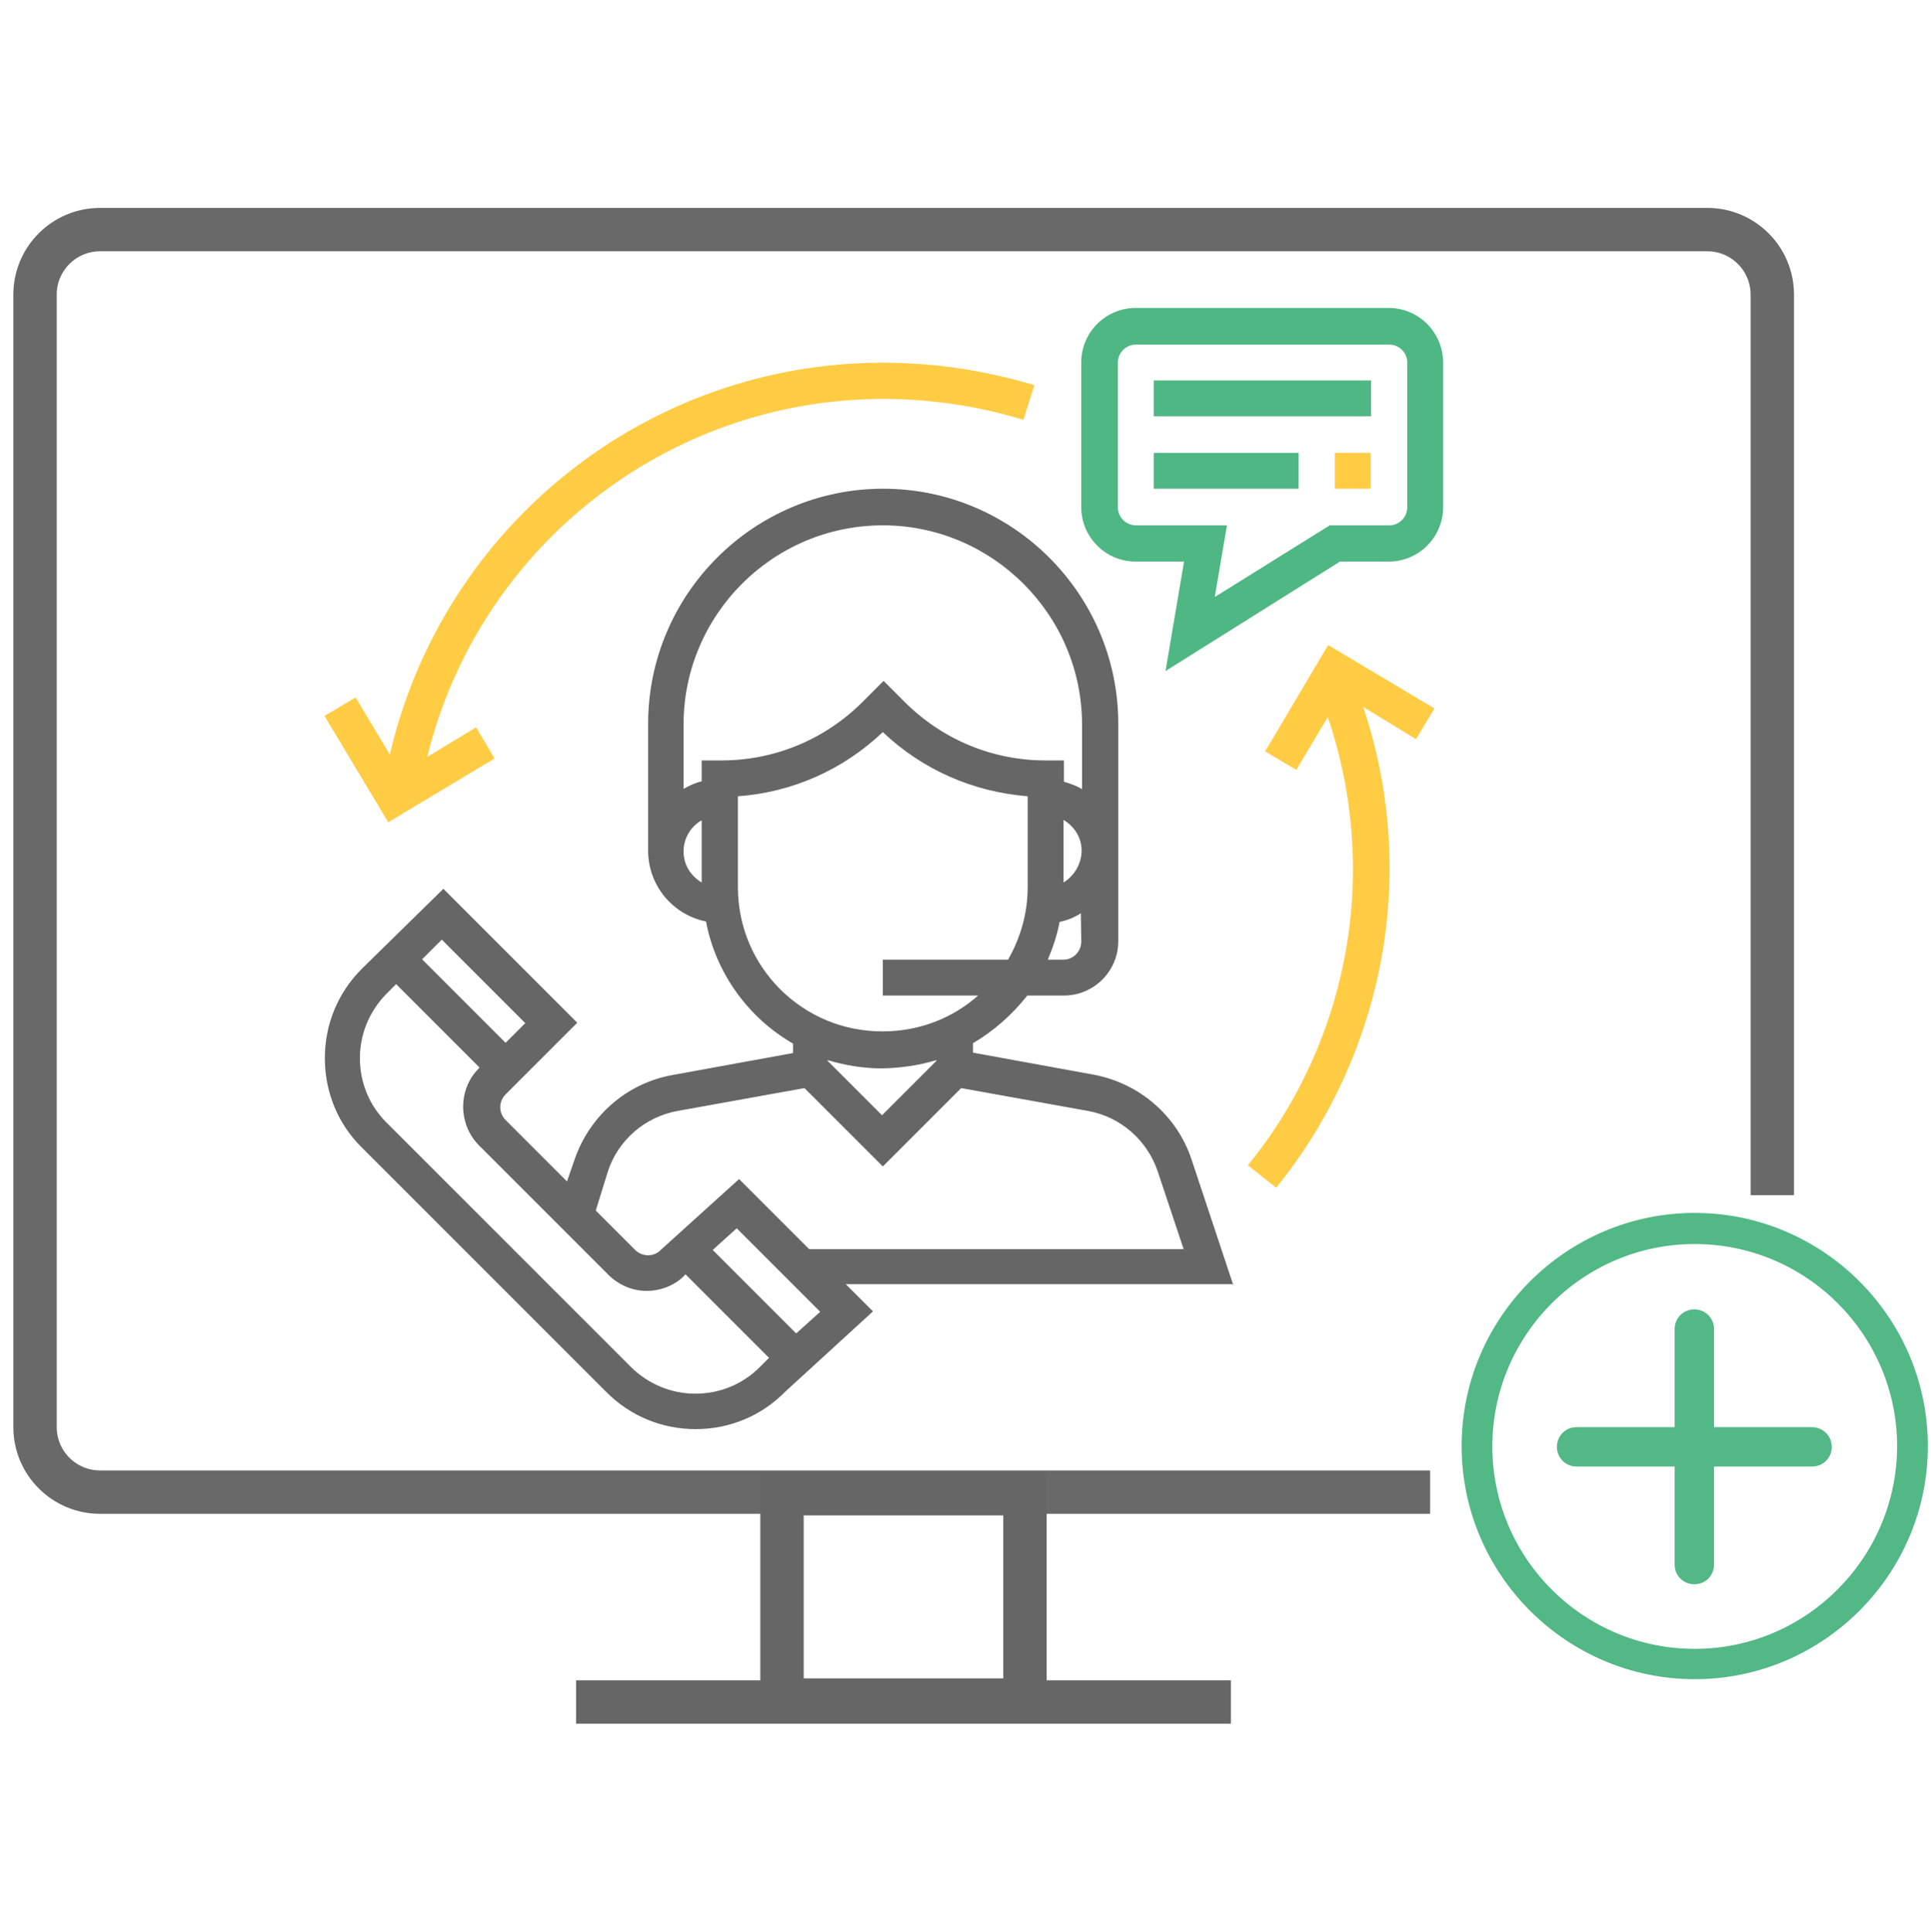 <?xml version="1.0" encoding="utf-8"?>
<!-- Generator: Adobe Illustrator 22.0.1, SVG Export Plug-In . SVG Version: 6.00 Build 0)  -->
<svg version="1.1" xmlns="http://www.w3.org/2000/svg" xmlns:xlink="http://www.w3.org/1999/xlink" x="0px" y="0px"
	 viewBox="0 0 490.4 490.5" style="enable-background:new 0 0 490.4 490.5;" xml:space="preserve">
<style type="text/css">
	.st0{opacity:0.98;fill:none;stroke:#666666;stroke-width:11.017;stroke-miterlimit:10;enable-background:new    ;}
	.st1{fill:none;stroke:#666666;stroke-width:11.017;stroke-miterlimit:10;}
	.st2{opacity:0.98;}
	.st3{fill:#4FB783;}
	.st4{fill:#666666;}
	.st5{fill:#FFCC44;}
	.st6{display:none;}
	.st7{display:inline;}
	.st8{fill:none;}
</style>
<g id="Layer_3">
	<g>
		<g id="Layer_3_1_">
			<path class="st0" d="M363.2,378.9H25.4c-9.1,0-16.5-7.4-16.5-16.5V74.8c0-9.1,7.4-16.5,16.5-16.5h408.2c9.1,0,16.5,7.4,16.5,16.5
				v228.7"/>
		</g>
		<g id="Capa_1">
			<rect x="198.6" y="379.3" class="st1" width="61.7" height="52.4"/>
			<line class="st1" x1="146.3" y1="432.2" x2="312.6" y2="432.2"/>
			<g class="st2">
				<g>
					<path class="st3" d="M430.4,308c-32.6,0-59.2,26.6-59.2,59.2s26.6,59.2,59.2,59.2s59.2-26.6,59.2-59.2S463,308,430.4,308z
						 M430.4,418.7c-28.3,0-51.4-23-51.4-51.4c0-28.3,23-51.4,51.4-51.4c28.3,0,51.4,23,51.4,51.4
						C481.7,395.6,458.7,418.7,430.4,418.7z"/>
					<path class="st3" d="M460.2,362.4h-24.9v-24.9c0-2.8-2.2-5-5-5s-5,2.2-5,5v24.9h-24.9c-2.8,0-5,2.2-5,5s2.2,5,5,5h24.9v24.9
						c0,2.8,2.2,5,5,5s5-2.2,5-5v-24.9h24.9c2.8,0,5-2.2,5-5S462.9,362.4,460.2,362.4z"/>
				</g>
			</g>
		</g>
		<g id="Layer_4">
			<g>
				<g>
					<path class="st4" d="M313.2,326.3l-10.6-31.9c-3.7-11.1-13.2-19.3-24.8-21.5l-30.7-5.6v-2.4c5.3-3.1,10-7.3,13.8-12.1h9.3
						c7.6,0,13.8-6.2,13.8-13.8v-55.2c0-32.9-26.8-59.7-59.7-59.7s-59.7,26.8-59.7,59.7v32.2c0,8.9,6.3,16.3,14.7,18
						c2.5,13.2,10.8,24.5,22.1,31v2.4l-30.7,5.6c-11.6,2.1-21,10.4-24.8,21.5l-1.9,5.5l-15.6-15.6c-1.8-1.8-1.8-4.7,0-6.5l18.2-18.2
						l-34-34L91.9,246c-6.1,6.1-9.4,14.1-9.4,22.7s3.3,16.7,9.4,22.7l62.1,62.1c6.1,6.1,14.1,9.4,22.7,9.4c8.6,0,16.7-3.4,22.6-9.4
						l22.4-20.5l-6.9-6.9h98.5L313.2,326.3L313.2,326.3z M274.6,239.1c0,2.5-2,4.6-4.6,4.6h-3.9c1.3-3.1,2.4-6.3,3-9.6
						c2-0.4,3.9-1.2,5.4-2.2L274.6,239.1L274.6,239.1z M270.1,224.1v-15.9c2.8,1.7,4.6,4.5,4.6,7.9
						C274.6,219.5,272.8,222.4,270.1,224.1z M178.2,224.1c-2.8-1.7-4.6-4.5-4.6-7.9c0-3.4,1.9-6.4,4.6-7.9V224.1z M178.2,193.1v5.3
						c-1.7,0.4-3.1,1.1-4.6,1.9V184c0-27.9,22.7-50.6,50.6-50.6c27.8,0,50.6,22.7,50.6,50.6v16.4c-1.4-0.9-3-1.4-4.6-1.9v-5.4h-4.6
						c-13.6,0-26.3-5.3-35.9-14.9l-5.3-5.3l-5.3,5.3c-9.6,9.6-22.4,14.9-35.9,14.9H178.2L178.2,193.1z M187.4,225.3v-23.1
						c13.8-1,26.7-6.7,36.8-16.3c10.1,9.6,23,15.2,36.8,16.3v23.1c0,6.7-1.9,13-5,18.4h-31.8v9.1h24.2c-6.4,5.7-14.9,9.1-24.2,9.1
						C203.9,262,187.4,245.6,187.4,225.3z M237.8,269.2v0.2l-13.8,13.8l-13.8-13.8v-0.2c4.3,1.3,9,2.1,13.8,2.1
						C228.9,271.2,233.5,270.5,237.8,269.2z M154.4,297.4c2.6-7.9,9.4-13.8,17.7-15.3l32.2-5.8l19.9,19.9l19.9-19.9l32.2,5.8
						c8.3,1.5,15,7.4,17.7,15.3l6.6,19.8h-95.1l-17.8-17.8l-19.9,18c-1.7,1.8-4.7,1.8-6.5,0l-10-10L154.4,297.4z M112.2,238.6
						l21.2,21.2l-5,5l-21.2-21.2L112.2,238.6z M192.9,347.2c-4.3,4.3-10.1,6.7-16.3,6.7c-6.1,0-11.9-2.4-16.3-6.7L98.1,285
						c-4.3-4.3-6.7-10.1-6.7-16.3c0-6.1,2.4-11.9,6.7-16.3l2.5-2.5l21.2,21.2l-0.2,0.2c-5.3,5.3-5.3,14.1,0,19.5l32.9,32.9
						c2.6,2.6,6.1,4.1,9.7,4.1s7.2-1.4,9.6-3.9l0.3-0.3l21.2,21.2L192.9,347.2z M202.2,338.6l-21.2-21.2l6.1-5.5l21.2,21.2
						L202.2,338.6z"/>
				</g>
			</g>
			<g>
				<g>
					<path class="st3" d="M352.7,78.2h-64.3c-7.6,0-13.8,6.2-13.8,13.8v36.8c0,7.6,6.2,13.8,13.8,13.8h12.3l-4.7,27.8l44.3-27.8
						h12.4c7.6,0,13.8-6.2,13.8-13.8V92.1C366.5,84.4,360.3,78.2,352.7,78.2z M357.4,128.8c0,2.5-2,4.6-4.6,4.6h-15.1l-29.2,18.2
						l3.1-18.2h-23.1c-2.5,0-4.6-2-4.6-4.6V92.1c0-2.5,2-4.6,4.6-4.6h64.3c2.5,0,4.6,2,4.6,4.6L357.4,128.8L357.4,128.8z"/>
				</g>
			</g>
			<g>
				<g>
					<rect x="293" y="96.6" class="st3" width="55.2" height="9.1"/>
				</g>
			</g>
			<g>
				<g>
					<rect x="293" y="115" class="st3" width="36.8" height="9.1"/>
				</g>
			</g>
			<g>
				<g>
					<rect x="339" y="115" class="st5" width="9.1" height="9.1"/>
				</g>
			</g>
			<g>
				<g>
					<path class="st5" d="M224.2,92.1c-60,0-111.7,41.5-125.2,99.5l-8.7-14.5l-7.9,4.7l16.2,27l27-16.2l-4.7-7.9l-12.4,7.5
						c13-53,60.7-90.9,115.9-90.9c12,0,24,1.8,35.5,5.3l2.8-8.8C249.9,94,237.2,92.1,224.2,92.1z"/>
				</g>
			</g>
			<g>
				<g>
					<path class="st5" d="M364.3,179.9l-27-16.1l-16,27l7.9,4.7l8-13.4c4.2,12.3,6.4,25.3,6.4,38.7c0,27.3-9.5,54.1-26.7,75.1
						l7.2,5.7c18.5-22.8,28.8-51.7,28.8-81.1c0-14.1-2.3-27.8-6.7-41l13.4,8.2L364.3,179.9z"/>
				</g>
			</g>
		</g>
	</g>
</g>
<g id="image1" class="st6">
	<g class="st7">
		<path class="st8" d="M277.9,227.8l0.1,0C278,227.8,277.9,227.8,277.9,227.8L277.9,227.8z"/>
		<path class="st8" d="M382.4,187.5c0-71.6-58.3-129.8-129.9-129.8s-129.9,58.1-129.9,129.8s58.3,129.9,129.9,129.9
			S382.4,259.1,382.4,187.5z M181.6,262.6c-20-19-32.5-45.6-32.5-75.2c0-57,46.4-103.4,103.4-103.4s103.4,46.4,103.4,103.4
			c0,29.6-12.6,56.4-32.5,75.2c-0.4,0.3-0.7,0.7-1.1,1c-18.4,16.9-42.9,27.2-69.8,27.2s-51.4-10.4-69.8-27.2
			C182.3,263.3,181.9,263,181.6,262.6z"/>
		<path class="st8" d="M223.1,208.7c-6.1-7-9.8-15.9-9.8-25.9v-7.4c0-21.6,17.7-39.3,39.3-39.3s39.3,17.7,39.3,39.3v7.4
			c0,10-3.7,18.9-9.8,25.9c15,6.2,27.8,16.8,36.6,30.8c11.3-14.4,18-32.5,18.1-52c0-46.5-37.7-84.2-84.2-84.2s-84.2,37.8-84.2,84.2
			c0,19.5,6.9,37.6,18.1,52C195.3,225.5,208.1,214.8,223.1,208.7z"/>
		<path class="st4" d="M461.3,0H120.4c-15.8,0-28.8,12.8-28.8,28.8v32.6c0,5.3,4.3,9.5,9.5,9.5c5.3,0,9.5-4.3,9.5-9.5V28.8
			c0-5.3,4.3-9.5,9.5-9.5H461c5.3,0,9.5,4.3,9.5,9.5v432.9c0,5.3-4.3,9.5-9.5,9.5H120.4c-5.3,0-9.5-4.3-9.5-9.5v-30.9
			c0-5.3-4.3-9.5-9.5-9.5c-5.3,0-9.5,4.3-9.5,9.5v30.9c0,15.8,12.8,28.8,28.8,28.8h340.9c15.8,0,28.8-12.8,28.8-28.8V28.8
			C490,12.9,477.2,0,461.3,0z"/>
		<path class="st5" d="M390.2,377.9c0-4.6-3.7-8.3-8.3-8.3H184c-4.6,0-8.3,3.7-8.3,8.3c0,4.6,3.7,8.3,8.3,8.3h197.9
			C386.5,386.2,390.2,382.5,390.2,377.9z"/>
		<path class="st5" d="M422,435.8c1.9-1.9,2.8-4.3,2.8-6.8s-1-5-2.8-6.8c-1.9-1.9-4.3-2.8-6.8-2.8s-5,1-6.8,2.8
			c-1.9,1.9-2.8,4.3-2.8,6.8c0,2.6,1,5,2.8,6.8c1.9,1.9,4.3,2.8,6.8,2.8S420.2,437.6,422,435.8z"/>
		<path class="st5" d="M184.2,412.5c-4.6,0-8.3,3.7-8.3,8.3s3.7,8.3,8.3,8.3h164.2c4.6,0,8.3-3.7,8.3-8.3c-0.2-4.6-4-8.3-8.5-8.3
			H184.2z"/>
		<path class="st3" d="M322.3,263.6c0.4-0.3,0.7-0.7,1.1-1c19.9-18.8,32.5-45.6,32.5-75.2c0-57-46.4-103.4-103.4-103.4
			s-103.4,46.4-103.4,103.4c0,29.6,12.5,56.2,32.5,75.2c0.3,0.4,0.7,0.7,1.1,1c18.4,16.8,42.9,27.2,69.8,27.2
			S303.9,280.5,322.3,263.6z M277.9,227.8L277.9,227.8c0,0,0.1,0,0.1,0L277.9,227.8z M168.4,187.5c0-46.4,37.7-84.2,84.2-84.2
			s84.2,37.7,84.2,84.2c-0.1,19.5-6.8,37.6-18.1,52c-8.8-14-21.6-24.6-36.6-30.8c6.1-7,9.8-15.9,9.8-25.9v-7.4
			c0-21.6-17.7-39.3-39.3-39.3s-39.3,17.7-39.3,39.3v7.4c0,10,3.7,18.9,9.8,25.9c-15,6.1-27.8,16.8-36.6,30.8
			C175.3,225.1,168.4,207,168.4,187.5z"/>
		<path class="st4" d="M252.7,336.3c82.2,0,149.1-66.9,149.1-149.1S334.7,38.3,252.5,38.3s-149.1,66.9-149.1,149.1
			c0,47.6,22.4,90,57.1,117.2l-111,111c-7,7-18.4,7-25.2,0c-3.4-3.4-5.3-7.8-5.3-12.7s1.9-9.3,5.3-12.7l56.8-56.7
			c3.7-3.7,3.7-9.8,0-13.5s-9.8-3.7-13.5,0l-56.8,56.8C3.8,383.8,0,393,0,403s3.8,19.2,10.8,26.2C18.1,436.5,27.5,440,37,440
			s18.9-3.6,26.2-10.8l113.6-113.7C199,328.7,225.1,336.3,252.7,336.3z M122.6,187.5c0-71.7,58.3-129.8,129.9-129.8
			s129.9,58.2,129.9,129.8s-58.3,129.9-129.9,129.9S122.6,259.2,122.6,187.5z"/>
		<path class="st5" d="M111.1,303.6c1.9-1.9,2.8-4.3,2.8-6.8c0.1-2.6-0.9-5-2.8-6.8c-1.9-1.9-4.3-2.8-6.8-2.8c-2.6,0-5,1-6.8,2.8
			c-1.9,1.9-2.8,4.3-2.8,6.8c0,2.6,1,5,2.8,6.8c1.9,1.9,4.3,2.8,6.8,2.8C106.9,306.4,109.3,305.4,111.1,303.6z"/>
	</g>
</g>
</svg>
